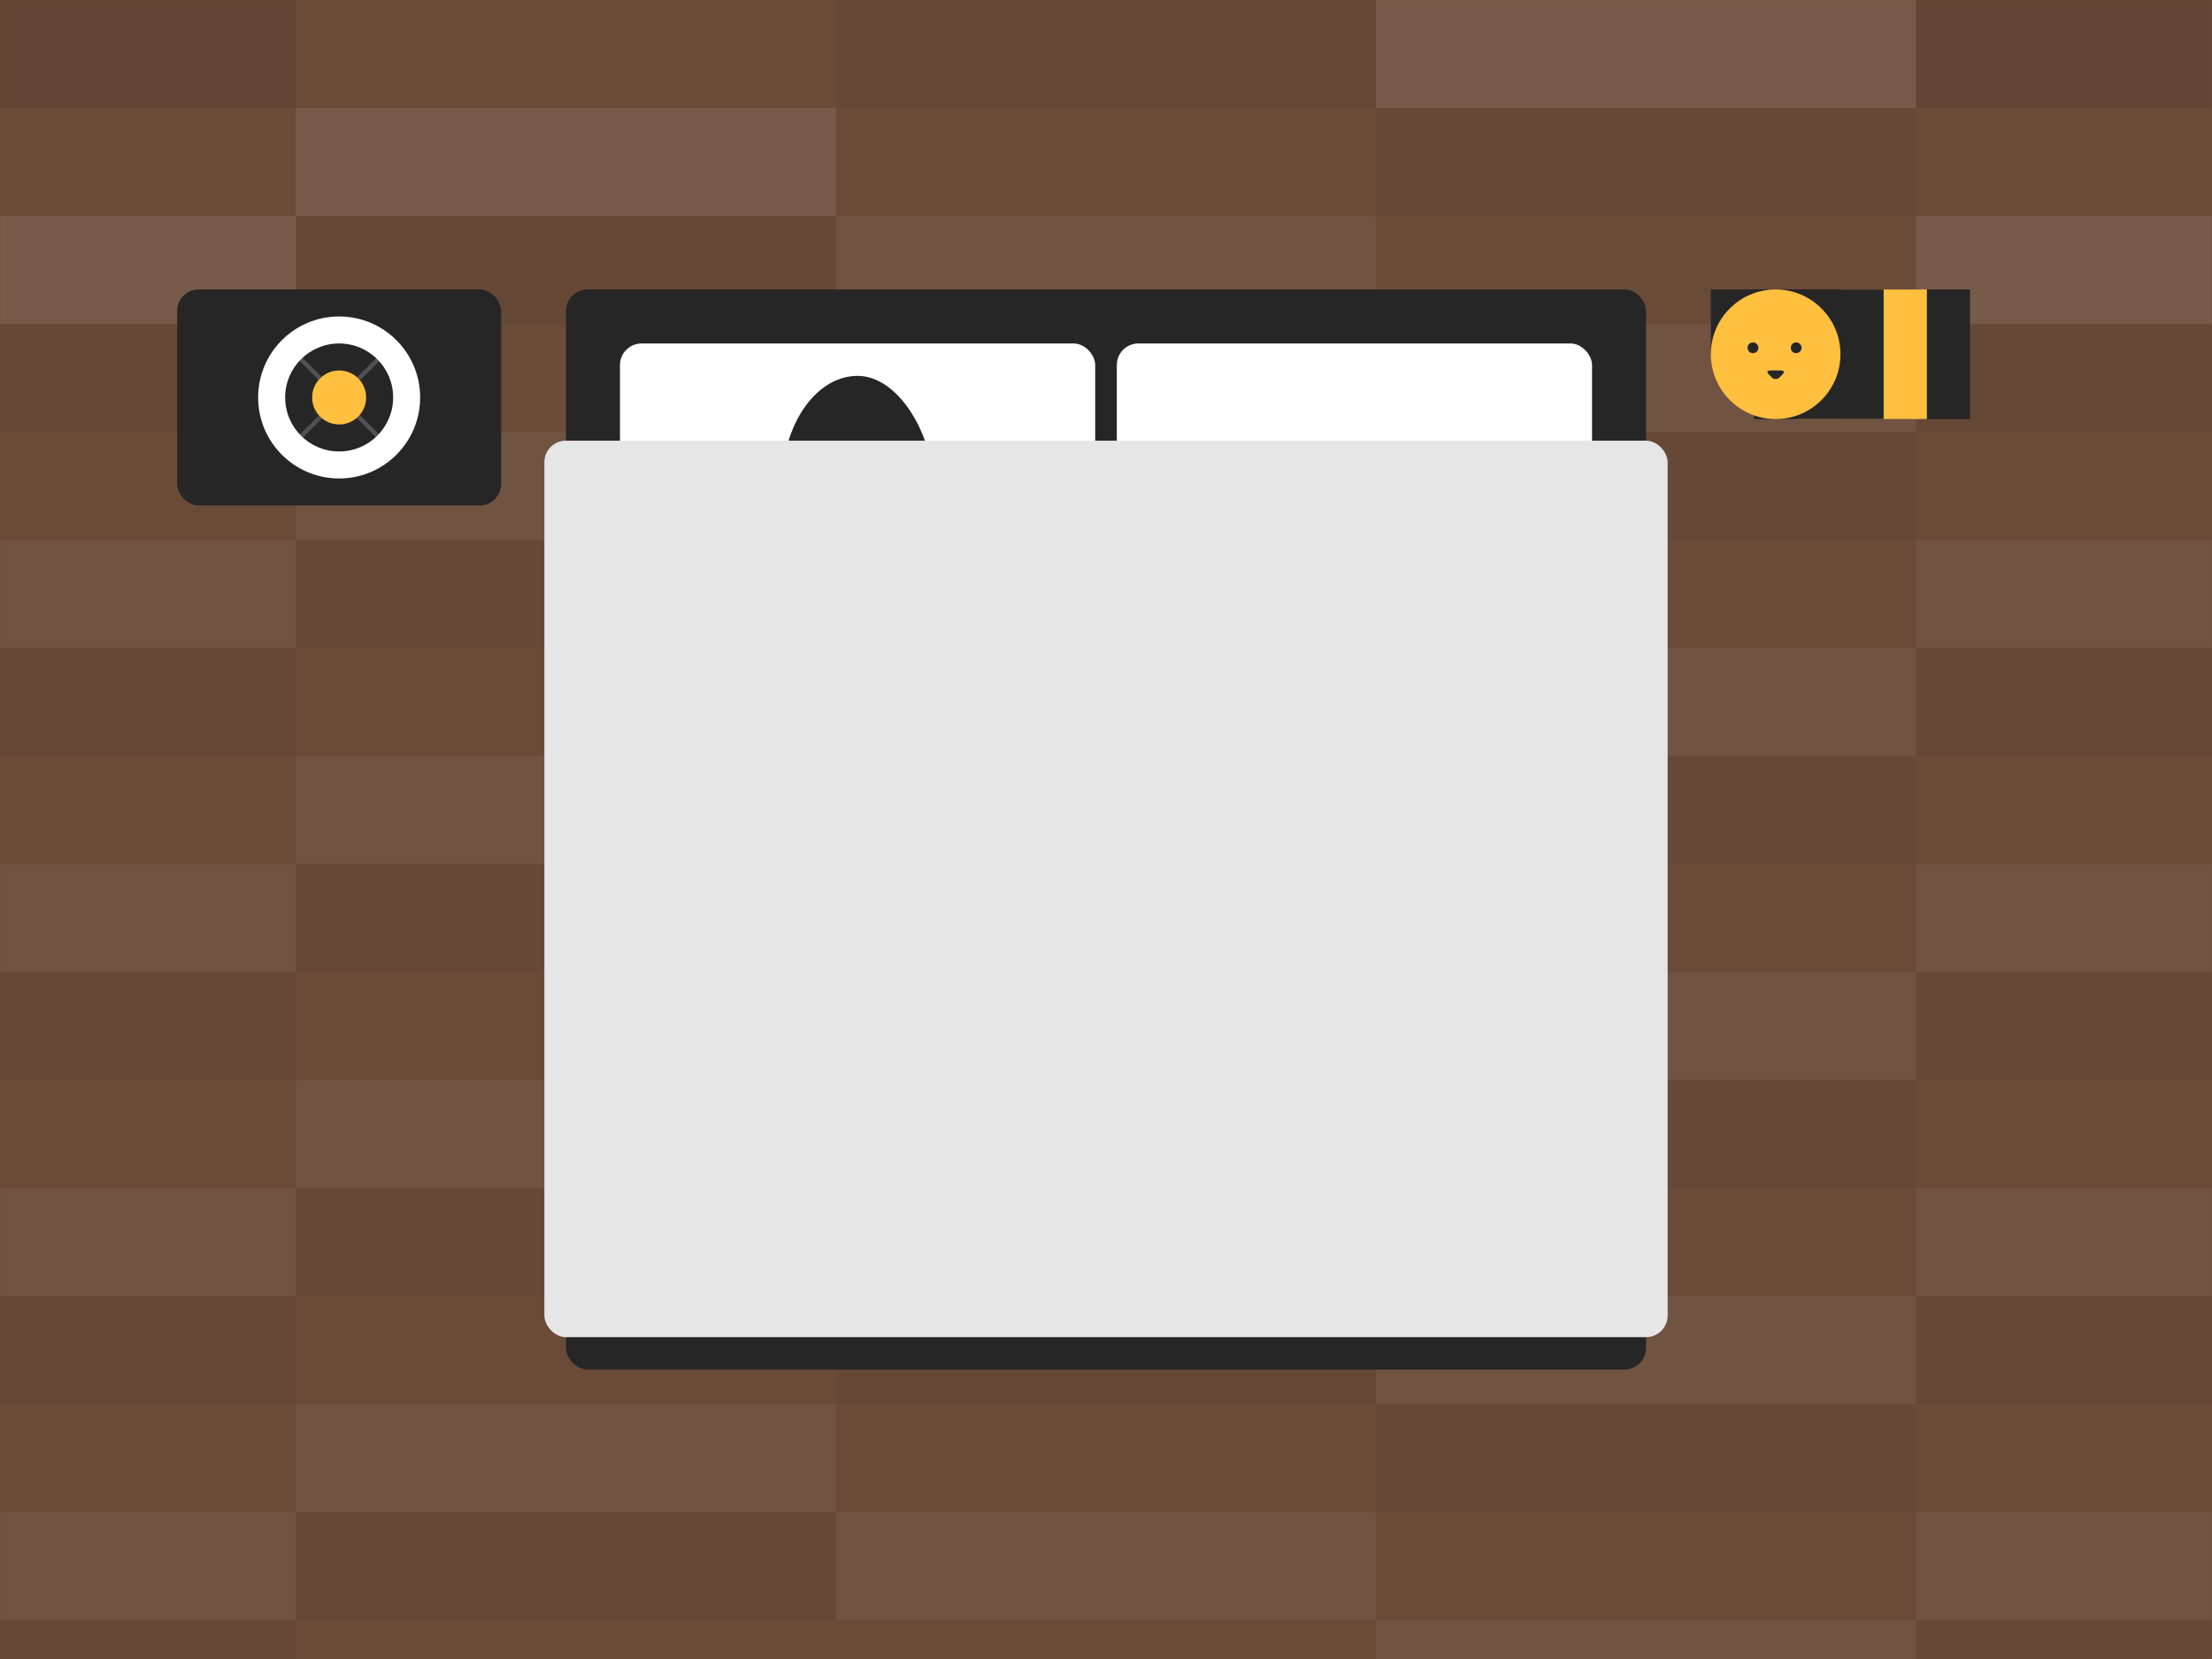 <?xml version="1.0" encoding="UTF-8" standalone="no"?>
<svg width="1200px" height="900px" viewBox="0 0 1200 900" version="1.1" xmlns="http://www.w3.org/2000/svg" xmlns:xlink="http://www.w3.org/1999/xlink" xmlns:sketch="http://www.bohemiancoding.com/sketch/ns">
    <rect x="0" y="0" width="1200" height="900" fill="#808080" stroke="none"/>
    <!-- Generator: Sketch 3.2.2 (9983) - http://www.bohemiancoding.com/sketch -->
    <title>usa.room.2</title>
    <desc>Created with Sketch.</desc>
    <defs>
        <rect id="path-1" x="0" y="0" width="1200" height="900"></rect>
        <rect id="path-3" x="41.016" y="29.297" width="257.812" height="146.484" rx="11.716"></rect>
        <rect id="path-4" x="310.547" y="29.297" width="257.812" height="146.484" rx="11.716"></rect>
        <circle id="path-5" cx="35.156" cy="35.156" r="35.156"></circle>
    </defs>
    <g id="Usana" stroke="none" stroke-width="1" fill="none" fill-rule="evenodd" sketch:type="MSPage">
        <g id="usa.room.2" sketch:type="MSArtboardGroup">
            <g id="Group-6" sketch:type="MSLayerGroup">
                <mask id="mask-2" sketch:name="Rectangle 563" fill="white">
                    <use xlink:href="#path-1"></use>
                </mask>
                <use id="Rectangle-563" fill="#6A4B38" sketch:type="MSShapeGroup" xlink:href="#path-1"></use>
                <g id="Group" mask="url(#mask-2)" sketch:type="MSShapeGroup">
                    <g transform="translate(-132.422, 0)">
                        <rect id="Rectangle-398" fill-opacity="0.05" fill="#262626" fill-rule="evenodd" x="0" y="0" width="292.969" height="58.594"></rect>
                        <rect id="Rectangle-399" fill="none" x="0" y="58.594" width="292.969" height="58.594"></rect>
                        <rect id="Rectangle-400" fill-opacity="0.05" fill="#FFFFFF" fill-rule="evenodd" x="0" y="117.188" width="292.969" height="58.594"></rect>
                        <rect id="Rectangle-421" fill-opacity="0.05" fill="#262626" fill-rule="evenodd" x="0" y="0" width="292.969" height="58.594"></rect>
                        <rect id="Rectangle-421" fill-opacity="0.05" fill="#262626" fill-rule="evenodd" x="0" y="703.125" width="292.969" height="58.594"></rect>
                        <rect id="Rectangle-420" fill="none" x="0" y="58.594" width="292.969" height="58.594"></rect>
                        <rect id="Rectangle-420" fill="none" x="0" y="761.719" width="292.969" height="58.594"></rect>
                        <rect id="Rectangle-419" fill-opacity="0.05" fill="#FFFFFF" fill-rule="evenodd" x="0" y="117.188" width="292.969" height="58.594"></rect>
                        <rect id="Rectangle-419" fill-opacity="0.05" fill="#FFFFFF" fill-rule="evenodd" x="0" y="820.312" width="292.969" height="58.594"></rect>
                        <rect id="Rectangle-424" fill-opacity="0.05" fill="#262626" fill-rule="evenodd" x="0" y="878.906" width="292.969" height="58.594"></rect>
                        <rect id="Rectangle-412" fill-opacity="0.05" fill="#262626" fill-rule="evenodd" x="0" y="175.781" width="292.969" height="58.594"></rect>
                        <rect id="Rectangle-411" fill="none" x="0" y="234.375" width="292.969" height="58.594"></rect>
                        <rect id="Rectangle-410" fill-opacity="0.05" fill="#FFFFFF" fill-rule="evenodd" x="0" y="292.969" width="292.969" height="58.594"></rect>
                        <rect id="Rectangle-418" fill-opacity="0.05" fill="#262626" fill-rule="evenodd" x="0" y="351.562" width="292.969" height="58.594"></rect>
                        <rect id="Rectangle-417" fill="none" x="0" y="410.156" width="292.969" height="58.594"></rect>
                        <rect id="Rectangle-416" fill-opacity="0.05" fill="#FFFFFF" fill-rule="evenodd" x="0" y="468.75" width="292.969" height="58.594"></rect>
                        <rect id="Rectangle-415" fill-opacity="0.05" fill="#262626" fill-rule="evenodd" x="0" y="527.344" width="292.969" height="58.594"></rect>
                        <rect id="Rectangle-414" fill="none" x="0" y="585.938" width="292.969" height="58.594"></rect>
                        <rect id="Rectangle-413" fill-opacity="0.05" fill="#FFFFFF" fill-rule="evenodd" x="0" y="644.531" width="292.969" height="58.594"></rect>
                    </g>
                </g>
                <g id="Group-4" mask="url(#mask-2)" sketch:type="MSShapeGroup">
                    <g transform="translate(746.484, -117.188)">
                        <rect id="Rectangle-400" fill-opacity="0.05" fill="#FFFFFF" fill-rule="evenodd" x="0" y="117.188" width="292.969" height="58.594"></rect>
                        <rect id="Rectangle-421" fill-opacity="0.05" fill="#262626" fill-rule="evenodd" x="0" y="703.125" width="292.969" height="58.594"></rect>
                        <rect id="Rectangle-420" fill="none" x="0" y="761.719" width="292.969" height="58.594"></rect>
                        <rect id="Rectangle-419" fill-opacity="0.05" fill="#FFFFFF" fill-rule="evenodd" x="0" y="117.188" width="292.969" height="58.594"></rect>
                        <rect id="Rectangle-419" fill-opacity="0.05" fill="#FFFFFF" fill-rule="evenodd" x="0" y="820.312" width="292.969" height="58.594"></rect>
                        <rect id="Rectangle-424" fill-opacity="0.05" fill="#262626" fill-rule="evenodd" x="0" y="878.906" width="292.969" height="58.594"></rect>
                        <rect id="Rectangle-412" fill-opacity="0.05" fill="#262626" fill-rule="evenodd" x="0" y="175.781" width="292.969" height="58.594"></rect>
                        <rect id="Rectangle-411" fill="none" x="0" y="234.375" width="292.969" height="58.594"></rect>
                        <rect id="Rectangle-410" fill-opacity="0.05" fill="#FFFFFF" fill-rule="evenodd" x="0" y="292.969" width="292.969" height="58.594"></rect>
                        <rect id="Rectangle-418" fill-opacity="0.05" fill="#262626" fill-rule="evenodd" x="0" y="351.562" width="292.969" height="58.594"></rect>
                        <rect id="Rectangle-417" fill="none" x="0" y="410.156" width="292.969" height="58.594"></rect>
                        <rect id="Rectangle-416" fill-opacity="0.05" fill="#FFFFFF" fill-rule="evenodd" x="0" y="468.75" width="292.969" height="58.594"></rect>
                        <rect id="Rectangle-415" fill-opacity="0.05" fill="#262626" fill-rule="evenodd" x="0" y="527.344" width="292.969" height="58.594"></rect>
                        <rect id="Rectangle-414" fill="none" x="0" y="585.938" width="292.969" height="58.594"></rect>
                        <rect id="Rectangle-413" fill-opacity="0.05" fill="#FFFFFF" fill-rule="evenodd" x="0" y="644.531" width="292.969" height="58.594"></rect>
                        <rect id="Rectangle-423" fill="none" x="0" y="937.5" width="292.969" height="58.594"></rect>
                        <rect id="Rectangle-422" fill-opacity="0.05" fill="#FFFFFF" fill-rule="evenodd" x="0" y="996.094" width="292.969" height="58.594"></rect>
                    </g>
                </g>
                <g id="Group-5" mask="url(#mask-2)" sketch:type="MSShapeGroup">
                    <g transform="translate(1039.453, 0)">
                        <rect id="Rectangle-398" fill-opacity="0.05" fill="#262626" fill-rule="evenodd" x="0" y="0" width="292.969" height="58.594"></rect>
                        <rect id="Rectangle-399" fill="none" x="0" y="58.594" width="292.969" height="58.594"></rect>
                        <rect id="Rectangle-400" fill-opacity="0.05" fill="#FFFFFF" fill-rule="evenodd" x="0" y="117.188" width="292.969" height="58.594"></rect>
                        <rect id="Rectangle-421" fill-opacity="0.05" fill="#262626" fill-rule="evenodd" x="0" y="0" width="292.969" height="58.594"></rect>
                        <rect id="Rectangle-421" fill-opacity="0.05" fill="#262626" fill-rule="evenodd" x="0" y="703.125" width="292.969" height="58.594"></rect>
                        <rect id="Rectangle-420" fill="none" x="0" y="58.594" width="292.969" height="58.594"></rect>
                        <rect id="Rectangle-420" fill="none" x="0" y="761.719" width="292.969" height="58.594"></rect>
                        <rect id="Rectangle-419" fill-opacity="0.05" fill="#FFFFFF" fill-rule="evenodd" x="0" y="117.188" width="292.969" height="58.594"></rect>
                        <rect id="Rectangle-419" fill-opacity="0.05" fill="#FFFFFF" fill-rule="evenodd" x="0" y="820.312" width="292.969" height="58.594"></rect>
                        <rect id="Rectangle-424" fill-opacity="0.05" fill="#262626" fill-rule="evenodd" x="0" y="878.906" width="292.969" height="58.594"></rect>
                        <rect id="Rectangle-412" fill-opacity="0.05" fill="#262626" fill-rule="evenodd" x="0" y="175.781" width="292.969" height="58.594"></rect>
                        <rect id="Rectangle-411" fill="none" x="0" y="234.375" width="292.969" height="58.594"></rect>
                        <rect id="Rectangle-410" fill-opacity="0.05" fill="#FFFFFF" fill-rule="evenodd" x="0" y="292.969" width="292.969" height="58.594"></rect>
                        <rect id="Rectangle-418" fill-opacity="0.05" fill="#262626" fill-rule="evenodd" x="0" y="351.562" width="292.969" height="58.594"></rect>
                        <rect id="Rectangle-417" fill="none" x="0" y="410.156" width="292.969" height="58.594"></rect>
                        <rect id="Rectangle-416" fill-opacity="0.05" fill="#FFFFFF" fill-rule="evenodd" x="0" y="468.75" width="292.969" height="58.594"></rect>
                        <rect id="Rectangle-415" fill-opacity="0.05" fill="#262626" fill-rule="evenodd" x="0" y="527.344" width="292.969" height="58.594"></rect>
                        <rect id="Rectangle-414" fill="none" x="0" y="585.938" width="292.969" height="58.594"></rect>
                        <rect id="Rectangle-413" fill-opacity="0.05" fill="#FFFFFF" fill-rule="evenodd" x="0" y="644.531" width="292.969" height="58.594"></rect>
                    </g>
                </g>
                <g id="Group-2" mask="url(#mask-2)" sketch:type="MSShapeGroup">
                    <g transform="translate(160.547, -58.594)">
                        <rect id="Rectangle-399" fill="none" x="0" y="58.594" width="292.969" height="58.594"></rect>
                        <rect id="Rectangle-400" fill-opacity="0.05" fill="#FFFFFF" fill-rule="evenodd" x="0" y="117.188" width="292.969" height="58.594"></rect>
                        <rect id="Rectangle-421" fill-opacity="0.05" fill="#262626" fill-rule="evenodd" x="0" y="703.125" width="292.969" height="58.594"></rect>
                        <rect id="Rectangle-420" fill="none" x="0" y="58.594" width="292.969" height="58.594"></rect>
                        <rect id="Rectangle-420" fill="none" x="0" y="761.719" width="292.969" height="58.594"></rect>
                        <rect id="Rectangle-419" fill-opacity="0.05" fill="#FFFFFF" fill-rule="evenodd" x="0" y="117.188" width="292.969" height="58.594"></rect>
                        <rect id="Rectangle-419" fill-opacity="0.05" fill="#FFFFFF" fill-rule="evenodd" x="0" y="820.312" width="292.969" height="58.594"></rect>
                        <rect id="Rectangle-424" fill-opacity="0.05" fill="#262626" fill-rule="evenodd" x="0" y="878.906" width="292.969" height="58.594"></rect>
                        <rect id="Rectangle-412" fill-opacity="0.05" fill="#262626" fill-rule="evenodd" x="0" y="175.781" width="292.969" height="58.594"></rect>
                        <rect id="Rectangle-411" fill="none" x="0" y="234.375" width="292.969" height="58.594"></rect>
                        <rect id="Rectangle-410" fill-opacity="0.05" fill="#FFFFFF" fill-rule="evenodd" x="0" y="292.969" width="292.969" height="58.594"></rect>
                        <rect id="Rectangle-418" fill-opacity="0.05" fill="#262626" fill-rule="evenodd" x="0" y="351.562" width="292.969" height="58.594"></rect>
                        <rect id="Rectangle-417" fill="none" x="0" y="410.156" width="292.969" height="58.594"></rect>
                        <rect id="Rectangle-416" fill-opacity="0.05" fill="#FFFFFF" fill-rule="evenodd" x="0" y="468.75" width="292.969" height="58.594"></rect>
                        <rect id="Rectangle-415" fill-opacity="0.05" fill="#262626" fill-rule="evenodd" x="0" y="527.344" width="292.969" height="58.594"></rect>
                        <rect id="Rectangle-414" fill="none" x="0" y="585.938" width="292.969" height="58.594"></rect>
                        <rect id="Rectangle-413" fill-opacity="0.05" fill="#FFFFFF" fill-rule="evenodd" x="0" y="644.531" width="292.969" height="58.594"></rect>
                        <rect id="Rectangle-423" fill="none" x="0" y="937.5" width="292.969" height="58.594"></rect>
                    </g>
                </g>
                <g id="Group-3" mask="url(#mask-2)" sketch:type="MSShapeGroup">
                    <g transform="translate(453.516, -175.781)">
                        <rect id="Rectangle-421" fill-opacity="0.05" fill="#262626" fill-rule="evenodd" x="0" y="703.125" width="292.969" height="58.594"></rect>
                        <rect id="Rectangle-420" fill="none" x="0" y="761.719" width="292.969" height="58.594"></rect>
                        <rect id="Rectangle-419" fill-opacity="0.05" fill="#FFFFFF" fill-rule="evenodd" x="0" y="820.312" width="292.969" height="58.594"></rect>
                        <rect id="Rectangle-424" fill-opacity="0.05" fill="#262626" fill-rule="evenodd" x="0" y="878.906" width="292.969" height="58.594"></rect>
                        <rect id="Rectangle-412" fill-opacity="0.05" fill="#262626" fill-rule="evenodd" x="0" y="175.781" width="292.969" height="58.594"></rect>
                        <rect id="Rectangle-411" fill="none" x="0" y="234.375" width="292.969" height="58.594"></rect>
                        <rect id="Rectangle-410" fill-opacity="0.05" fill="#FFFFFF" fill-rule="evenodd" x="0" y="292.969" width="292.969" height="58.594"></rect>
                        <rect id="Rectangle-418" fill-opacity="0.05" fill="#262626" fill-rule="evenodd" x="0" y="351.562" width="292.969" height="58.594"></rect>
                        <rect id="Rectangle-417" fill="none" x="0" y="410.156" width="292.969" height="58.594"></rect>
                        <rect id="Rectangle-416" fill-opacity="0.05" fill="#FFFFFF" fill-rule="evenodd" x="0" y="468.75" width="292.969" height="58.594"></rect>
                        <rect id="Rectangle-415" fill-opacity="0.05" fill="#262626" fill-rule="evenodd" x="0" y="527.344" width="292.969" height="58.594"></rect>
                        <rect id="Rectangle-414" fill="none" x="0" y="585.938" width="292.969" height="58.594"></rect>
                        <rect id="Rectangle-413" fill-opacity="0.05" fill="#FFFFFF" fill-rule="evenodd" x="0" y="644.531" width="292.969" height="58.594"></rect>
                        <rect id="Rectangle-423" fill="none" x="0" y="937.5" width="292.969" height="58.594"></rect>
                        <rect id="Rectangle-422" fill-opacity="0.05" fill="#FFFFFF" fill-rule="evenodd" x="0" y="996.094" width="292.969" height="58.594"></rect>
                    </g>
                </g>
                <g id="Group-+-Group-+-Group" mask="url(#mask-2)">
                    <g transform="translate(96.094, 157.031)" id="Group">
                        <g transform="translate(199.219, 0)">
                            <rect id="Rectangle-133" fill="#262626" sketch:type="MSShapeGroup" x="11.719" y="0" width="585.938" height="585.938" rx="11.716"></rect>
                            <g id="Rectangle-134">
                                <use fill="#FFFFFF" fill-rule="evenodd" sketch:type="MSShapeGroup" xlink:href="#path-3"></use>
                                <use fill="none" xlink:href="#path-3"></use>
                            </g>
                            <rect id="Rectangle-613" fill="#262626" sketch:type="MSShapeGroup" x="128.906" y="46.875" width="82.031" height="118.945" rx="87.874"></rect>
                            <g id="Rectangle-135">
                                <use fill="#FFFFFF" fill-rule="evenodd" sketch:type="MSShapeGroup" xlink:href="#path-4"></use>
                                <use fill="none" xlink:href="#path-4"></use>
                            </g>
                            <rect id="Rectangle-136" fill="#E6E6E6" sketch:type="MSShapeGroup" x="0" y="82.031" width="609.375" height="486.328" rx="11.716"></rect>
                        </g>
                        <g>
                            <rect id="Rectangle-388" fill="#262626" sketch:type="MSShapeGroup" x="0" y="0" width="175.781" height="117.188" rx="11.716"></rect>
                            <g transform="translate(43.945, 14.648)" sketch:type="MSShapeGroup">
                                <circle id="Oval-97" fill="#FFFFFF" cx="43.945" cy="43.945" r="43.945"></circle>
                                <circle id="Oval-98" fill="#262626" cx="43.945" cy="43.945" r="29.297"></circle>
                                <circle id="Oval-99" fill="#FFBF3F" cx="43.945" cy="43.945" r="14.648"></circle>
                                <path d="M22.396,24.058 L24.053,22.401 L34.409,32.759 L32.752,34.416 L22.396,24.058 L22.396,24.058 Z M53.464,55.132 L55.121,53.475 L65.477,63.833 L63.82,65.49 L53.464,55.132 L53.464,55.132 Z M24.26,65.697 L22.603,64.04 L32.959,53.682 L34.616,55.339 L24.26,65.697 L24.26,65.697 Z M55.328,34.623 L53.671,32.966 L64.027,22.608 L65.684,24.265 L55.328,34.623 L55.328,34.623 Z" id="Rectangle-389" fill-opacity="0.2" fill="#FFFFFF"></path>
                            </g>
                        </g>
                        <g transform="translate(831.445, 0)">
                            <g id="Oval-100-+-Triangle-12" transform="translate(6.445, 29.883)"></g>
                            <rect id="Rectangle-509" fill="#262626" sketch:type="MSShapeGroup" x="70.898" y="0" width="70.312" height="70.312"></rect>
                            <rect id="Rectangle-508" fill="#FFBF3F" sketch:type="MSShapeGroup" x="47.461" y="0" width="70.312" height="70.312"></rect>
                            <rect id="Rectangle-507" fill="#262626" sketch:type="MSShapeGroup" x="24.023" y="0" width="70.312" height="70.312"></rect>
                            <rect id="Rectangle-507" fill="#262626" sketch:type="MSShapeGroup" x="0.586" y="0" width="70.312" height="35.156"></rect>
                            <g transform="translate(35.742, 35.156) rotate(-90) translate(-35.742, -35.156) translate(0.586, 0)">
                                <mask id="mask-6" sketch:name="Oval 100" fill="white">
                                    <use xlink:href="#path-5"></use>
                                </mask>
                                <use id="Oval-100" fill="#FFBF3F" sketch:type="MSShapeGroup" xlink:href="#path-5"></use>
                                <circle id="Oval-101" fill="#262626" sketch:type="MSShapeGroup" mask="url(#mask-6)" cx="38.672" cy="22.852" r="2.93"></circle>
                                <circle id="Oval-102" fill="#262626" sketch:type="MSShapeGroup" mask="url(#mask-6)" cx="38.672" cy="46.289" r="2.93"></circle>
                            </g>
                            <path d="M39.536,46.011 C40.677,44.87 40.28,43.945 38.675,43.945 L32.81,43.945 C31.193,43.945 30.811,44.874 31.949,46.011 L33.676,47.739 C34.817,48.88 36.671,48.876 37.808,47.739 L39.536,46.011 Z" id="Triangle-12" fill="#262626" sketch:type="MSShapeGroup"></path>
                        </g>
                    </g>
                </g>
            </g>
        </g>
    </g>
</svg>